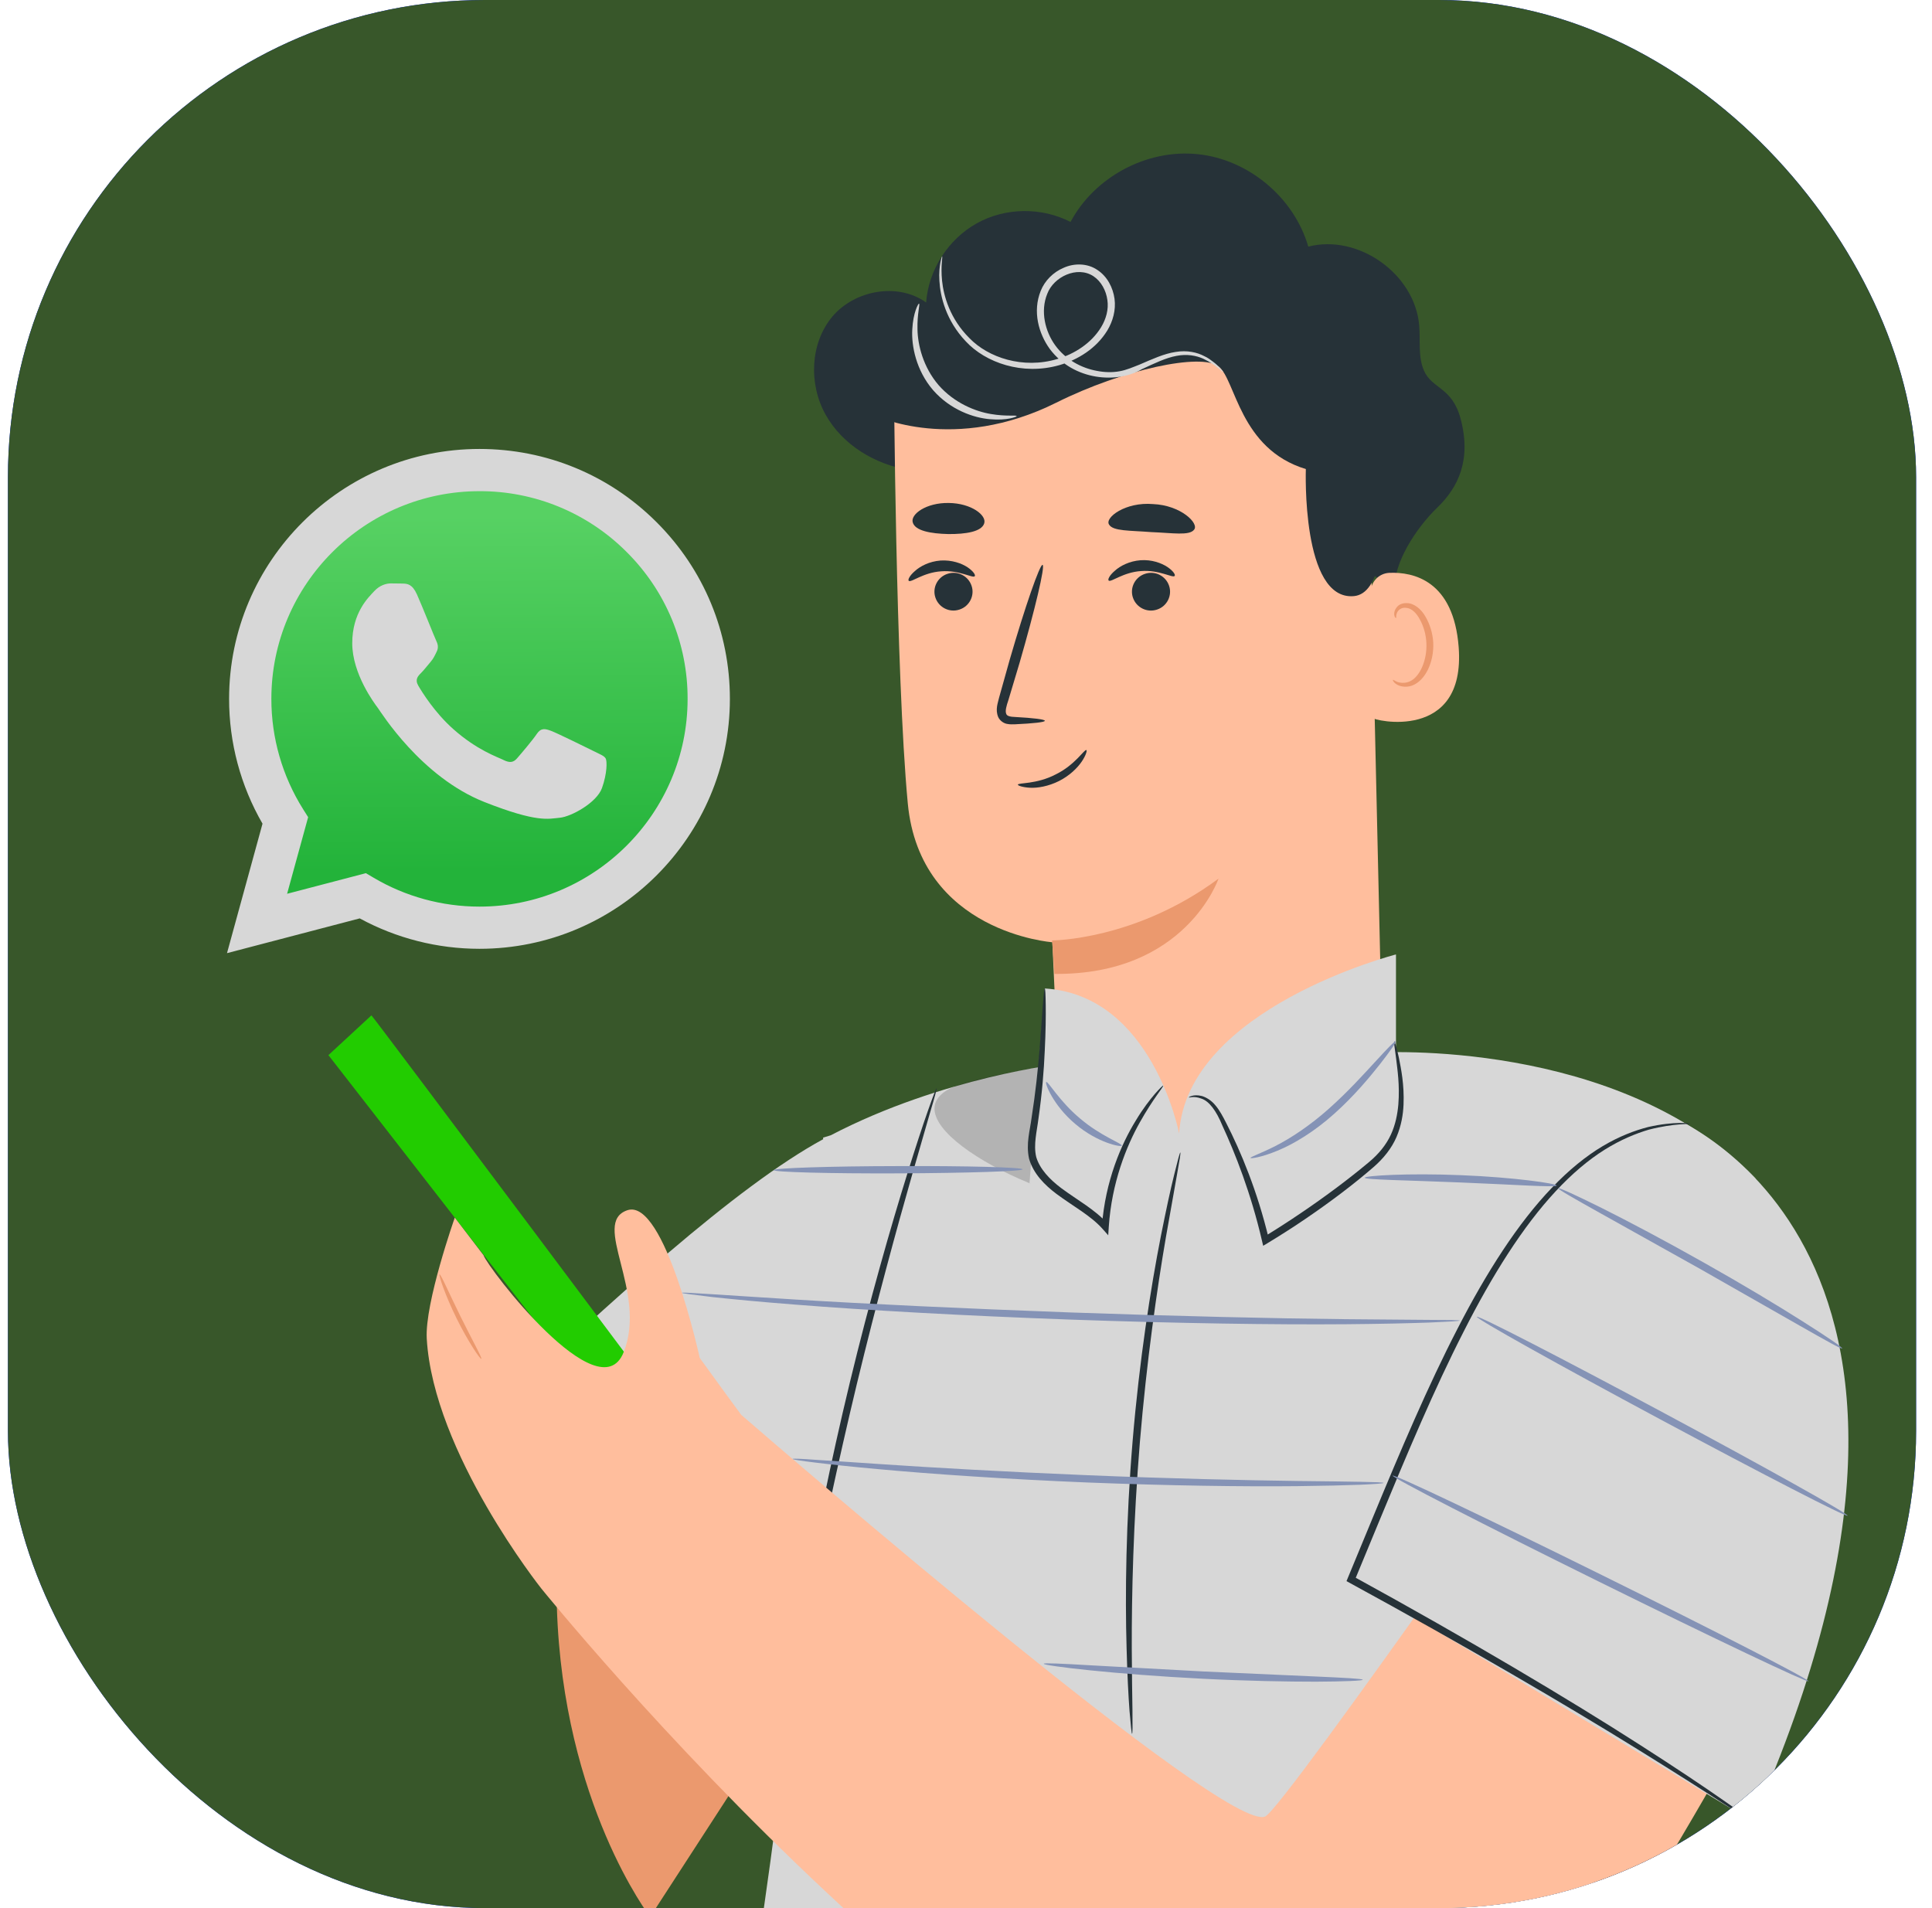 <svg width="81" height="80" viewBox="0 0 81 80" fill="none" xmlns="http://www.w3.org/2000/svg">
<g clip-path="url(#clip0_21089_49208)">
<rect x="0.333" width="80" height="80" rx="20" fill="#0019FF"/>
<rect x="-1.333" width="83" height="81" fill="#38572A"/>
<path d="M58.479 24.711C58.403 23.63 59.366 22.144 60.253 21.287C61.145 20.43 61.697 19.273 61.234 17.546C60.875 16.213 60.03 16.313 59.695 15.526C59.448 14.944 59.554 14.281 59.501 13.652C59.325 11.491 56.952 9.8 54.85 10.34C54.257 8.284 52.342 6.681 50.216 6.464C48.09 6.241 45.888 7.415 44.883 9.306C43.668 8.678 42.141 8.696 40.949 9.365C39.757 10.029 38.928 11.315 38.829 12.683C37.648 11.832 35.834 12.161 34.894 13.276C33.96 14.398 33.901 16.107 34.612 17.381C35.322 18.656 36.697 19.484 38.142 19.707C39.586 19.93 41.072 19.59 42.382 18.938C43.685 18.286 44.825 17.34 45.858 16.313" fill="#263238"/>
<path d="M23.347 67.389L26.16 60.171L36.244 66.508L27.258 80.368C27.258 80.368 23.605 75.623 23.347 67.389Z" fill="#EB996E"/>
<path d="M51.191 51.767C47.568 51.773 44.578 48.96 44.396 45.372C44.249 42.383 44.12 39.505 44.12 39.505C44.12 39.505 38.57 39.105 38.059 33.679C37.548 28.253 37.478 15.714 37.478 15.714C43.597 12.502 50.991 12.825 56.806 16.554L57.334 16.894L57.974 44.961C58.015 48.702 54.967 51.761 51.191 51.767Z" fill="#FFBE9D"/>
<path d="M48.004 24.059C47.587 24.194 47.358 24.646 47.499 25.058C47.64 25.474 48.092 25.698 48.509 25.557C48.926 25.422 49.155 24.969 49.014 24.558C48.873 24.141 48.421 23.918 48.004 24.059Z" fill="#263238"/>
<path d="M46.482 24.341C46.576 24.429 47.087 23.989 47.845 23.942C48.602 23.883 49.172 24.247 49.248 24.147C49.289 24.1 49.19 23.936 48.943 23.771C48.696 23.607 48.285 23.454 47.815 23.489C47.345 23.525 46.958 23.73 46.74 23.93C46.511 24.124 46.435 24.3 46.482 24.341Z" fill="#263238"/>
<path d="M39.723 24.059C39.306 24.194 39.077 24.646 39.218 25.057C39.359 25.474 39.812 25.697 40.228 25.556C40.645 25.421 40.874 24.969 40.733 24.558C40.593 24.141 40.14 23.918 39.723 24.059Z" fill="#263238"/>
<path d="M38.101 24.352C38.195 24.44 38.706 24 39.464 23.953C40.221 23.894 40.791 24.258 40.867 24.158C40.908 24.111 40.809 23.947 40.562 23.782C40.315 23.618 39.904 23.471 39.434 23.501C38.964 23.536 38.577 23.741 38.359 23.941C38.125 24.141 38.054 24.317 38.101 24.352Z" fill="#263238"/>
<path d="M43.805 30.22C43.805 30.161 43.329 30.102 42.566 30.061C42.366 30.055 42.208 30.026 42.184 29.92C42.137 29.803 42.196 29.591 42.278 29.351C42.431 28.84 42.589 28.323 42.748 27.783C43.394 25.551 43.828 23.719 43.711 23.683C43.599 23.648 42.977 25.433 42.331 27.665C42.178 28.211 42.031 28.728 41.89 29.239C41.837 29.474 41.72 29.744 41.849 30.061C41.92 30.22 42.084 30.326 42.213 30.349C42.349 30.378 42.46 30.367 42.554 30.367C43.329 30.331 43.805 30.279 43.805 30.22Z" fill="#263238"/>
<path d="M44.109 39.429C44.109 39.429 47.591 39.429 51.086 36.839C51.086 36.839 49.717 40.885 44.209 40.832L44.109 39.429Z" fill="#EB996E"/>
<path d="M57.462 24.858C57.456 24.418 57.797 24.042 58.237 24.018C59.259 23.971 60.945 24.341 61.156 27.137C61.456 31.13 57.556 30.208 57.544 30.097C57.527 30.009 57.48 26.414 57.462 24.858Z" fill="#FFBE9D"/>
<path d="M58.398 28.505C58.416 28.493 58.475 28.546 58.592 28.593C58.71 28.634 58.915 28.658 59.115 28.564C59.526 28.376 59.837 27.683 59.802 26.96C59.785 26.596 59.685 26.256 59.532 25.98C59.385 25.698 59.18 25.504 58.962 25.486C58.745 25.451 58.604 25.592 58.563 25.709C58.516 25.827 58.551 25.903 58.528 25.909C58.516 25.921 58.434 25.85 58.457 25.68C58.469 25.598 58.51 25.504 58.598 25.416C58.686 25.328 58.827 25.281 58.98 25.287C59.291 25.287 59.591 25.545 59.761 25.85C59.943 26.156 60.066 26.538 60.09 26.943C60.125 27.747 59.767 28.534 59.197 28.746C58.921 28.84 58.675 28.775 58.545 28.687C58.416 28.605 58.387 28.517 58.398 28.505Z" fill="#EB996E"/>
<path d="M50.062 22.209C49.862 22.468 49.169 22.344 48.265 22.309C47.366 22.238 46.662 22.274 46.497 21.992C46.309 21.704 47.184 21.035 48.341 21.134C49.504 21.181 50.285 21.945 50.062 22.209Z" fill="#263238"/>
<path d="M41.263 21.945C41.152 22.292 40.494 22.397 39.76 22.391C39.026 22.374 38.368 22.256 38.268 21.904C38.163 21.563 38.832 21.07 39.778 21.088C40.723 21.099 41.375 21.604 41.263 21.945Z" fill="#263238"/>
<path d="M36.707 17.429C36.707 17.429 39.996 19.02 44.283 16.883C47.096 15.479 50.367 14.792 51.09 15.362C51.812 15.925 51.965 18.821 54.748 19.666C54.748 19.666 54.554 25.193 56.763 24.993C58.965 24.793 57.591 16.237 57.591 16.237L52.2 13.606L46.321 12.496L40.777 13.277L36.49 14.451L36.707 17.429Z" fill="#263238"/>
<path d="M73.597 49.407C67.836 43.481 57.699 44.133 57.699 44.133L49.295 50.147L44.532 44.597C44.532 44.597 39.523 45.149 34.83 47.598L34.507 47.698L34.513 47.762C30.825 49.765 25.61 54.563 20.636 59.22L26.585 64.741L33.168 70.584C33.168 70.584 33.145 70.625 33.156 70.702C33.227 71.054 32.24 79.1 31.23 85.207C37.226 90.934 44.873 93.383 53.359 91.891C56.055 91.421 57.358 90.763 59.849 90.106C63.537 89.136 66.209 85.942 66.538 82.142C66.984 77.021 67.331 70.678 67.331 70.678" fill="#D7D7D7"/>
<path d="M39.265 45.63C39.248 45.624 39.118 45.959 38.901 46.576C38.684 47.192 38.39 48.085 38.044 49.195C37.351 51.415 36.464 54.51 35.63 57.963C34.796 61.416 34.173 64.576 33.774 66.867C33.574 68.012 33.428 68.945 33.339 69.586C33.251 70.232 33.21 70.59 33.228 70.59C33.251 70.596 33.328 70.243 33.457 69.603C33.592 68.916 33.768 68.006 33.985 66.902C34.438 64.623 35.095 61.475 35.923 58.028C36.757 54.58 37.603 51.485 38.243 49.248C38.554 48.167 38.813 47.275 39.007 46.599C39.195 45.983 39.283 45.636 39.265 45.63Z" fill="#263238"/>
<path d="M33.857 66.802C33.91 66.737 31.396 64.6 28.248 62.033C25.095 59.467 22.499 57.435 22.446 57.499C22.393 57.564 24.907 59.702 28.055 62.268C31.203 64.84 33.798 66.867 33.857 66.802Z" fill="#263238"/>
<path opacity="0.2" d="M65.99 57.535L71.147 74.49L69.226 75.488L67.335 70.69C67.335 70.696 65.397 60.618 65.99 57.535Z" fill="#222222"/>
<g opacity="0.2">
<path d="M39.82 45.642C37.042 47.104 44.007 50.634 47.149 50.54L44.864 44.514C44.864 44.508 40.753 45.148 39.82 45.642Z" fill="#222222"/>
</g>
<path d="M58.527 44.508V40.016C58.527 40.016 49.758 42.271 49.435 47.521C49.435 47.521 48.32 41.719 43.803 41.443L43.163 49.6L48.419 54.175H53.752L57.975 50.534L58.527 44.867" fill="#D7D7D7"/>
<path d="M47.462 72.692C47.485 72.692 47.485 72.346 47.479 71.729C47.468 71.106 47.456 70.208 47.45 69.104C47.444 66.884 47.514 63.824 47.791 60.453C48.072 57.082 48.507 54.046 48.883 51.861C49.071 50.81 49.224 49.935 49.341 49.277C49.453 48.666 49.505 48.325 49.488 48.32C49.464 48.314 49.376 48.648 49.229 49.248C49.077 49.852 48.889 50.727 48.671 51.82C48.243 53.999 47.767 57.041 47.485 60.424C47.203 63.806 47.168 66.884 47.233 69.104C47.262 70.214 47.309 71.112 47.356 71.735C47.409 72.351 47.444 72.692 47.462 72.692Z" fill="#263238"/>
<path d="M49.84 46.012C49.846 46.035 50.04 45.935 50.363 46.059C50.698 46.164 50.997 46.581 51.244 47.181C51.784 48.349 52.448 50.029 52.912 52.032L52.959 52.231L53.135 52.126C53.658 51.808 54.198 51.468 54.738 51.098C55.784 50.387 56.747 49.659 57.581 48.937C58.004 48.572 58.35 48.138 58.55 47.668C58.75 47.198 58.826 46.734 58.844 46.311C58.879 45.466 58.738 44.802 58.65 44.35C58.55 43.898 58.48 43.651 58.456 43.657C58.432 43.663 58.468 43.915 58.532 44.373C58.585 44.831 58.691 45.495 58.626 46.306C58.591 46.705 58.509 47.145 58.315 47.568C58.121 47.991 57.804 48.385 57.393 48.725C56.565 49.418 55.602 50.141 54.562 50.845C54.028 51.209 53.493 51.55 52.977 51.867L53.2 51.961C52.718 49.935 52.008 48.249 51.414 47.093C51.268 46.805 51.127 46.54 50.95 46.335C50.78 46.129 50.569 46.006 50.392 45.953C50.023 45.859 49.829 46.006 49.84 46.012Z" fill="#263238"/>
<path d="M43.802 41.443C43.779 41.443 43.755 41.689 43.72 42.142C43.685 42.658 43.638 43.298 43.579 44.05C43.514 44.855 43.415 45.812 43.25 46.863C43.186 47.386 43.004 47.95 43.145 48.584C43.327 49.212 43.796 49.682 44.296 50.058C45 50.581 45.734 50.968 46.228 51.526L46.463 51.791L46.486 51.438C46.609 49.582 47.226 48.056 47.784 47.063C48.342 46.065 48.8 45.548 48.765 45.518C48.753 45.507 48.63 45.624 48.418 45.865C48.213 46.106 47.925 46.47 47.626 46.969C47.015 47.956 46.339 49.506 46.198 51.415L46.457 51.327C45.922 50.716 45.159 50.311 44.489 49.811C44.014 49.453 43.591 49.013 43.444 48.508C43.321 47.991 43.473 47.433 43.538 46.898C43.691 45.836 43.767 44.867 43.802 44.056C43.843 43.246 43.849 42.588 43.843 42.136C43.837 41.695 43.826 41.443 43.802 41.443Z" fill="#263238"/>
<path d="M15.572 42.57C15.93 42.993 28.838 60.254 28.838 60.254L27.018 61.281L13.769 44.238L15.572 42.57Z" fill="#22CC00"/>
<path d="M67.448 56.219C67.448 56.219 53.864 75.77 53.047 76.157C51.432 76.915 32.85 60.852 31.077 59.32C30.83 58.991 30.331 58.304 29.338 56.935C29.338 56.935 27.87 50.228 26.308 50.739C24.746 51.256 27.166 54.152 26.144 56.7C25.122 59.249 20.459 53.171 20.271 52.625L19.067 51.051C19.067 51.051 17.804 54.627 17.892 56.125C18.168 60.911 22.696 66.602 22.696 66.602C22.696 66.602 43.034 91.797 56.964 92.578C60.976 92.801 68.105 81.419 72.874 72.88C75.752 67.724 74.319 61.228 69.544 57.752L67.448 56.219Z" fill="#FFBE9D"/>
<path d="M20.178 56.971C20.225 56.941 19.79 56.172 19.309 55.197C18.827 54.222 18.481 53.412 18.428 53.429C18.381 53.447 18.657 54.292 19.144 55.279C19.632 56.266 20.137 57 20.178 56.971Z" fill="#EB996E"/>
<path d="M69.745 46.676C69.745 46.676 84.327 51.861 73.486 76.375L56.654 66.215L59.051 60.483L69.745 46.676Z" fill="#D7D7D7"/>
<path d="M70.859 47.104C70.859 47.104 70.225 46.998 69.103 47.251C68.551 47.392 67.888 47.639 67.189 48.056C66.49 48.473 65.767 49.06 65.063 49.8C63.647 51.274 62.326 53.335 61.104 55.714C59.871 58.098 58.72 60.812 57.539 63.666C57.187 64.523 56.835 65.363 56.506 66.162L56.453 66.291L56.571 66.356C61.439 69.01 65.679 71.494 68.68 73.356C70.178 74.284 71.376 75.047 72.192 75.576C72.586 75.828 72.897 76.028 73.138 76.181C73.355 76.316 73.472 76.386 73.478 76.374C73.484 76.369 73.379 76.281 73.173 76.134C72.968 75.981 72.662 75.758 72.257 75.482C71.458 74.924 70.278 74.131 68.792 73.18C65.82 71.271 61.592 68.752 56.723 66.085L56.788 66.279C57.117 65.48 57.469 64.641 57.821 63.783C59.002 60.929 60.141 58.221 61.357 55.843C62.561 53.465 63.853 51.415 65.221 49.947C65.902 49.213 66.601 48.625 67.277 48.202C67.952 47.78 68.592 47.521 69.127 47.363C70.225 47.081 70.865 47.145 70.859 47.104Z" fill="#263238"/>
<path d="M39.497 10.751C39.485 10.751 39.462 10.839 39.426 11.009C39.397 11.18 39.362 11.438 39.385 11.773C39.421 12.425 39.656 13.435 40.495 14.316C41.312 15.197 42.856 15.755 44.418 15.308C45.182 15.085 45.957 14.621 46.427 13.852C46.656 13.47 46.791 13 46.727 12.525C46.662 12.061 46.427 11.591 46.004 11.315C45.581 11.027 45.023 11.033 44.595 11.227C44.16 11.409 43.802 11.767 43.632 12.196C43.285 13.059 43.543 13.987 44.019 14.639C45.029 15.978 46.856 16.084 47.872 15.479C48.406 15.232 48.876 15.003 49.322 14.921C49.763 14.833 50.156 14.909 50.444 15.038C51.02 15.314 51.254 15.62 51.278 15.59C51.284 15.584 51.225 15.514 51.108 15.39C51.049 15.326 50.972 15.25 50.867 15.173C50.767 15.097 50.65 15.003 50.491 14.932C50.197 14.774 49.769 14.674 49.287 14.756C48.805 14.827 48.312 15.056 47.778 15.285C47.508 15.39 47.231 15.514 46.932 15.567C46.638 15.62 46.309 15.614 45.986 15.549C45.34 15.432 44.677 15.079 44.242 14.48C43.819 13.899 43.608 13.047 43.907 12.319C44.172 11.608 45.158 11.133 45.84 11.579C46.169 11.796 46.374 12.184 46.427 12.577C46.486 12.971 46.374 13.37 46.169 13.711C45.757 14.392 45.047 14.838 44.336 15.05C42.886 15.485 41.429 14.991 40.642 14.175C39.826 13.364 39.562 12.407 39.497 11.773C39.432 11.115 39.532 10.757 39.497 10.751Z" fill="#D7D7D7"/>
<path d="M42.675 32.898C42.669 32.933 42.857 33.009 43.18 33.027C43.503 33.045 43.955 32.968 44.401 32.745C44.842 32.522 45.171 32.199 45.353 31.929C45.535 31.659 45.582 31.465 45.547 31.447C45.47 31.4 45.077 32.07 44.26 32.469C43.45 32.892 42.681 32.81 42.675 32.898Z" fill="#263238"/>
<path d="M38.53 12.73C38.501 12.719 38.283 13.106 38.248 13.811C38.207 14.498 38.407 15.526 39.117 16.354C39.84 17.182 40.821 17.523 41.514 17.576C42.212 17.64 42.63 17.476 42.624 17.446C42.618 17.393 42.195 17.47 41.543 17.358C40.903 17.253 40.01 16.9 39.352 16.148C38.7 15.391 38.477 14.457 38.466 13.811C38.448 13.148 38.583 12.742 38.53 12.73Z" fill="#D7D7D7"/>
<path d="M58.388 61.868C58.352 61.945 62.223 63.936 67.038 66.314C71.854 68.693 75.783 70.56 75.824 70.49C75.859 70.413 71.989 68.423 67.174 66.044C62.358 63.66 58.423 61.792 58.388 61.868Z" fill="#8593B6"/>
<path d="M61.917 55.208C61.876 55.285 65.323 57.211 69.616 59.513C73.909 61.815 77.421 63.624 77.462 63.548C77.503 63.471 74.056 61.545 69.763 59.243C65.47 56.941 61.958 55.132 61.917 55.208Z" fill="#8593B6"/>
<path d="M65.333 49.823C65.316 49.864 65.979 50.24 67.06 50.845C68.217 51.491 69.667 52.302 71.276 53.2C72.874 54.111 74.325 54.939 75.47 55.59C76.544 56.201 77.214 56.577 77.237 56.536C77.261 56.501 76.632 56.066 75.581 55.403C74.536 54.739 73.073 53.858 71.423 52.93C69.779 52.002 68.264 51.203 67.16 50.651C66.05 50.099 65.351 49.782 65.333 49.823Z" fill="#8593B6"/>
<path d="M52.429 48.549C52.434 48.584 52.887 48.525 53.562 48.243C54.237 47.967 55.112 47.439 55.935 46.699C56.763 45.959 57.403 45.189 57.849 44.626C58.296 44.056 58.542 43.692 58.513 43.663C58.478 43.633 58.172 43.956 57.685 44.485C57.197 45.013 56.54 45.747 55.729 46.47C54.925 47.192 54.096 47.732 53.468 48.05C52.846 48.367 52.417 48.502 52.429 48.549Z" fill="#8593B6"/>
<path d="M43.865 45.366C43.789 45.389 44.147 46.341 45.087 47.128C46.02 47.92 47.019 48.108 47.031 48.032C47.06 47.944 46.156 47.639 45.286 46.898C44.4 46.159 43.947 45.325 43.865 45.366Z" fill="#8593B6"/>
<path d="M28.59 54.205C28.59 54.216 28.702 54.234 28.919 54.263C29.172 54.293 29.483 54.334 29.865 54.381C30.687 54.469 31.879 54.586 33.347 54.698C36.295 54.933 40.371 55.162 44.876 55.326C49.38 55.485 53.462 55.544 56.422 55.52C57.902 55.508 59.094 55.479 59.922 55.45C60.31 55.432 60.621 55.414 60.873 55.403C61.091 55.391 61.202 55.373 61.202 55.367C61.202 55.356 61.085 55.35 60.867 55.344C60.615 55.344 60.304 55.338 59.916 55.338C59.047 55.332 57.867 55.321 56.422 55.309C53.468 55.279 49.392 55.185 44.888 55.027C40.389 54.862 36.313 54.669 33.365 54.486C31.926 54.392 30.74 54.322 29.877 54.263C29.495 54.24 29.178 54.222 28.925 54.205C28.708 54.193 28.596 54.193 28.59 54.205Z" fill="#8593B6"/>
<path d="M33.23 61.169C33.23 61.193 33.571 61.246 34.193 61.322C34.816 61.398 35.72 61.498 36.842 61.598C39.08 61.804 42.175 62.015 45.599 62.156C49.022 62.291 52.129 62.332 54.373 62.309C55.494 62.297 56.404 62.274 57.033 62.25C57.661 62.221 58.008 62.197 58.008 62.174C58.008 62.15 57.661 62.139 57.033 62.127C56.352 62.115 55.459 62.103 54.373 62.092C52.129 62.062 49.028 61.992 45.61 61.851C42.192 61.71 39.097 61.534 36.854 61.381C35.773 61.31 34.88 61.246 34.199 61.205C33.583 61.158 33.23 61.146 33.23 61.169Z" fill="#8593B6"/>
<path d="M43.76 69.755C43.754 69.796 44.5 69.908 45.704 70.031C46.914 70.155 48.582 70.29 50.432 70.384C52.282 70.478 53.955 70.507 55.171 70.507C56.387 70.501 57.133 70.466 57.133 70.425C57.133 70.384 56.381 70.343 55.171 70.29C53.873 70.231 52.246 70.16 50.443 70.078C48.64 69.978 47.014 69.89 45.716 69.82C44.512 69.749 43.76 69.714 43.76 69.755Z" fill="#8593B6"/>
<path d="M57.218 49.377C57.218 49.465 59.02 49.483 61.24 49.577C63.46 49.665 65.257 49.794 65.263 49.706C65.275 49.623 63.484 49.359 61.252 49.271C59.02 49.177 57.218 49.295 57.218 49.377Z" fill="#8593B6"/>
<path d="M32.437 49.06C32.437 49.142 34.774 49.207 37.657 49.195C40.541 49.183 42.878 49.107 42.873 49.025C42.873 48.942 40.535 48.878 37.652 48.89C34.774 48.895 32.437 48.972 32.437 49.06Z" fill="#8593B6"/>
<path d="M9.517 39.962L11.006 34.534C10.086 32.941 9.603 31.135 9.605 29.297C9.607 23.522 14.316 18.823 20.103 18.823C22.911 18.824 25.547 19.915 27.529 21.895C29.511 23.875 30.602 26.507 30.601 29.305C30.598 35.081 25.889 39.78 20.103 39.78H20.098C18.341 39.779 16.615 39.339 15.082 38.505L9.517 39.962Z" fill="#D7D7D7"/>
<path d="M20.106 20.593C15.293 20.593 11.379 24.498 11.377 29.298C11.375 30.937 11.837 32.543 12.711 33.931L12.919 34.261L12.037 37.473L15.34 36.609L15.659 36.797C16.998 37.591 18.534 38.01 20.1 38.011H20.103C24.912 38.011 28.826 34.105 28.828 29.305C28.832 28.161 28.608 27.027 28.17 25.97C27.732 24.913 27.087 23.953 26.275 23.146C25.467 22.334 24.506 21.691 23.447 21.252C22.388 20.814 21.252 20.59 20.106 20.593Z" fill="url(#paint0_linear_21089_49208)"/>
<path fill-rule="evenodd" clip-rule="evenodd" d="M17.479 24.918C17.282 24.483 17.076 24.474 16.889 24.466L16.386 24.46C16.211 24.46 15.927 24.526 15.687 24.788C15.446 25.049 14.768 25.683 14.768 26.971C14.768 28.259 15.708 29.504 15.839 29.678C15.97 29.853 17.654 32.581 20.32 33.63C22.536 34.502 22.987 34.329 23.468 34.285C23.949 34.242 25.02 33.652 25.238 33.041C25.457 32.429 25.457 31.906 25.392 31.796C25.326 31.687 25.151 31.622 24.889 31.491C24.626 31.36 23.337 30.726 23.096 30.639C22.856 30.551 22.681 30.508 22.506 30.77C22.331 31.032 21.829 31.621 21.676 31.796C21.523 31.971 21.37 31.993 21.107 31.862C20.845 31.731 20 31.454 18.998 30.563C18.218 29.869 17.692 29.012 17.538 28.75C17.385 28.488 17.522 28.346 17.654 28.215C17.771 28.098 17.916 27.91 18.047 27.757C18.179 27.604 18.222 27.495 18.309 27.32C18.397 27.146 18.353 26.993 18.288 26.862C18.222 26.731 17.712 25.436 17.479 24.918Z" fill="#D7D7D7"/>
</g>
<defs>
<linearGradient id="paint0_linear_21089_49208" x1="19.925" y1="21.638" x2="20.013" y2="36.523" gradientUnits="userSpaceOnUse">
<stop stop-color="#57D163"/>
<stop offset="1" stop-color="#23B33A"/>
</linearGradient>
<clipPath id="clip0_21089_49208">
<rect x="0.333" width="80" height="80" rx="20" fill="white"/>
</clipPath>
</defs>
</svg>
